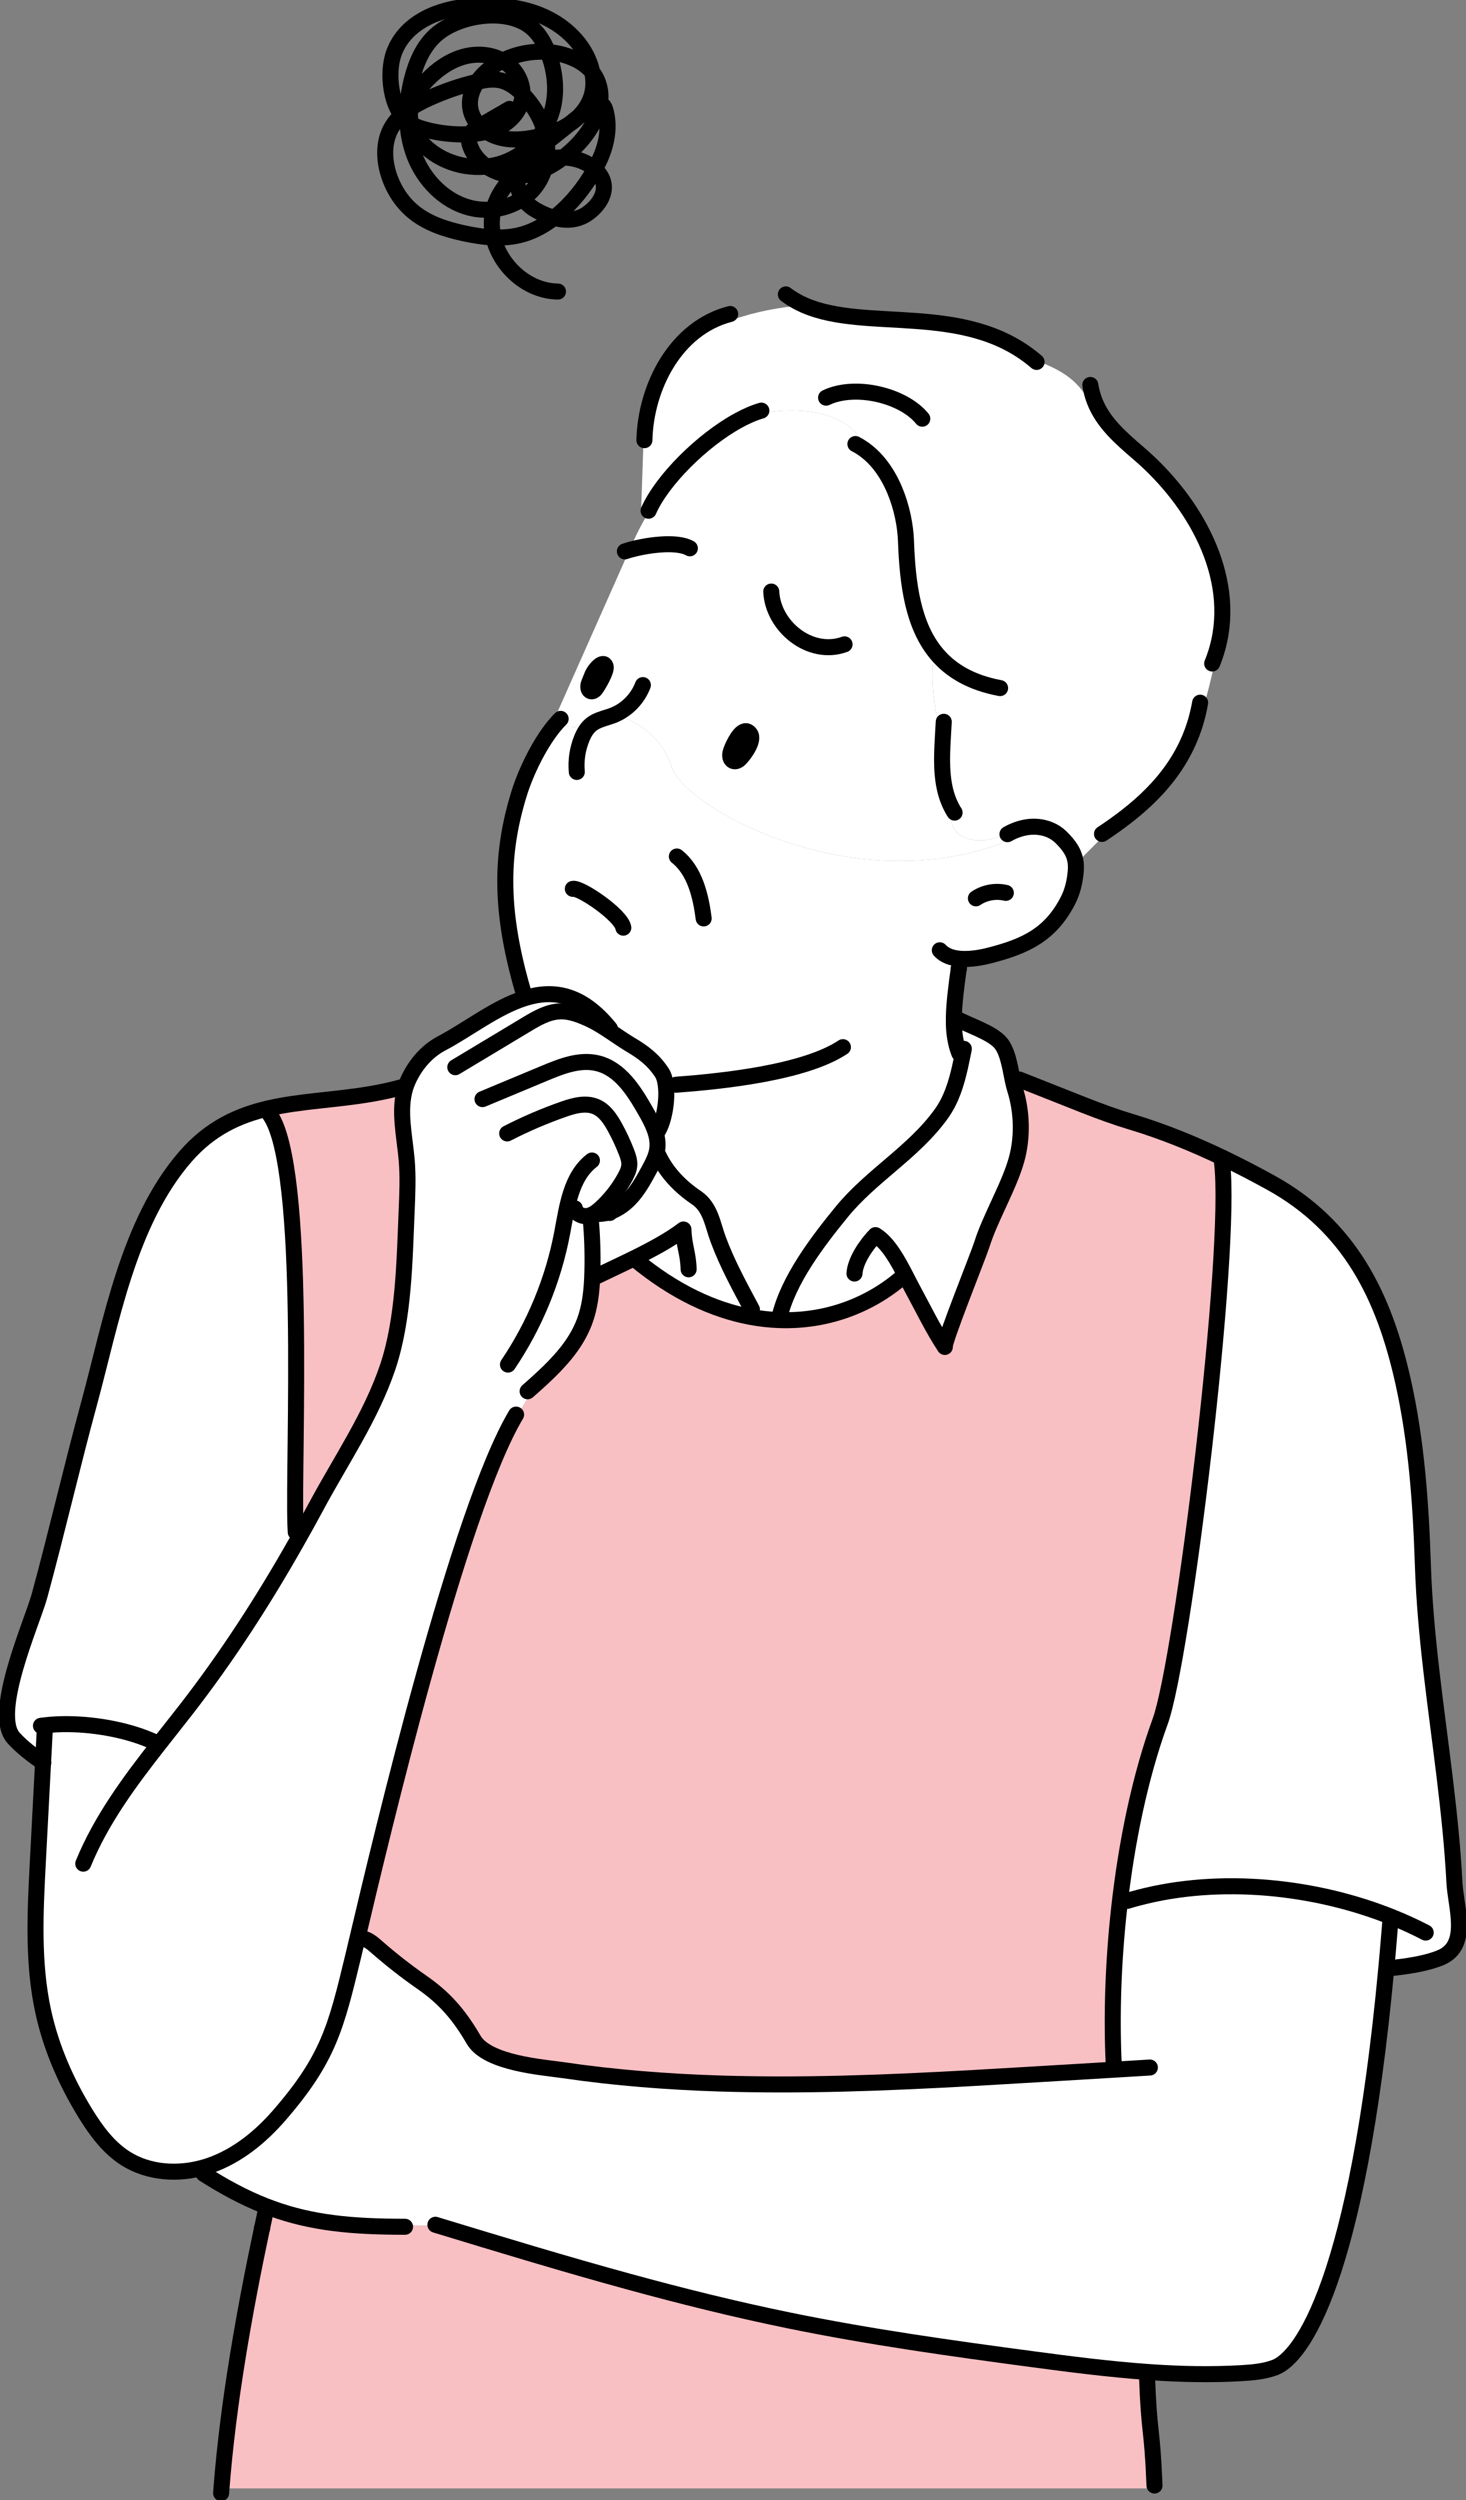 <svg width="183" height="312" viewBox="0 0 183 312" fill="none" xmlns="http://www.w3.org/2000/svg">
<rect x="0" y="0" width="183" height="312" fill="#808080" stroke="none"/>
<g clip-path="url(#clip0_1451_6278)">
<path d="M78.498 284.729C70.49 282.541 62.543 280.122 54.6 277.707C53.264 277.799 51.92 277.763 50.596 277.603L50.561 277.882C43.865 277.882 38.912 277.403 33.946 275.599C31.461 274.7 28.972 273.467 26.261 271.795C25.999 271.356 25.756 270.908 25.533 270.45C25.764 270.386 25.991 270.315 26.213 270.235C29.648 269.038 32.567 266.642 34.949 263.88C40.948 256.93 41.938 253.074 44.085 244.133C44.228 243.534 44.416 242.753 44.638 241.806L45.044 241.902C45.796 241.902 46.427 242.437 46.996 242.936C48.809 244.525 50.713 246.015 52.693 247.391C55.393 249.271 57.242 251.299 59.126 254.545C60.839 257.492 67.825 257.974 70.29 258.337C76.775 259.292 83.319 259.794 89.868 260.005C92.333 260.081 94.798 260.117 97.262 260.121C107.969 260.133 118.668 259.498 129.345 258.86C132.708 258.661 136.073 258.457 139.436 258.257C139.459 258.061 139.483 257.862 139.507 257.662L139.03 257.606C138.739 251.587 138.958 244.836 139.71 238.09C140.569 237.77 141.4 237.367 142.183 236.889L142.163 236.809C152.266 234.158 164.236 235.337 174.085 239.372C173.958 239.879 173.835 240.383 173.711 240.889L173.469 240.869C173.341 242.437 173.21 243.963 173.071 245.443C169.437 284.73 162.447 294.218 159.152 295.444C157.825 295.939 156.388 296.067 154.97 296.151C151.252 296.367 147.535 296.291 143.821 296.043C143.614 296.031 143.407 296.015 143.2 295.999C138.381 295.656 133.576 295.033 128.784 294.395C118.662 293.046 108.536 291.628 98.534 289.58C91.798 288.204 85.128 286.546 78.5 284.73L78.498 284.729Z" fill="white"/>
<path d="M138.972 103.106L134.288 107.808C134.173 106.472 133.493 105.505 132.396 104.436C131.632 103.697 130.587 103.275 129.513 103.187C129.394 103.175 129.274 103.171 129.155 103.167C128.184 103.151 127.219 103.395 126.336 103.802L126.316 103.75C124.869 104.437 123.341 105.011 121.767 104.851C118.936 104.568 118.436 102.576 118.603 100.392C117.554 98.141 117.522 95.454 117.648 92.9C116.893 89.468 116.035 85.285 116.552 82.115L117.013 81.703C113.935 78.115 113.288 72.853 113.093 67.521C112.95 63.677 111.332 58.363 107.595 55.893L107.818 55.57C105.699 50.361 96.408 50.544 92.17 52.472C87.653 54.935 82.657 59.9 80.962 63.737L80.043 63.309C80.138 60.515 80.234 57.721 80.333 54.927L80.441 54.931C80.6 48.28 84.345 40.928 91.144 39.184L91.394 39.915C94.313 38.904 97.362 38.299 100.436 38.103C108.148 41.455 120.338 37.708 129.069 44.893C130.432 45.392 131.777 45.946 132.977 46.757C134.221 47.6 135.315 48.757 135.888 50.134L136.647 50.058C137.7 52.753 139.851 54.613 142.229 56.66C148.976 62.464 154.454 71.781 151.985 80.838C151.416 83.928 150.658 86.981 149.707 89.975L149.321 89.856C147.592 95.927 143.437 99.954 138.972 103.109V103.106Z" fill="white"/>
<path d="M78.497 284.729C85.124 286.545 91.796 288.201 98.53 289.579C108.533 291.627 118.659 293.043 128.781 294.393C133.572 295.033 138.378 295.654 143.197 295.998L143.173 296.301C143.444 304.177 143.794 302.297 144.116 310.172V310.536H27.648C28.455 300.021 30.499 288.494 32.709 278.075C32.709 278.075 32.711 278.074 32.713 278.071C33.37 277.404 33.806 276.527 33.945 275.6C38.911 277.404 43.864 277.884 50.56 277.884L50.596 277.604C51.919 277.764 53.264 277.8 54.599 277.708C62.542 280.123 70.49 282.542 78.497 284.73V284.729Z" fill="#F9C0C3"/>
<path d="M139.706 238.088C140.617 229.894 142.314 221.699 144.823 214.82C147.619 207.157 153.913 156.034 152.536 144.998L152.755 144.542C154.747 145.497 156.703 146.518 158.627 147.581C168.47 153.017 172.76 161.711 175.15 172.417C176.835 179.965 177.365 187.682 177.619 195.354C177.91 204.188 179.261 212.93 180.323 221.687C180.856 226.086 181.33 230.493 181.555 234.916C181.714 237.994 183.459 242.711 179.909 244.264C178.391 244.927 176.188 245.306 174.427 245.509L174.419 245.441H173.068C173.207 243.96 173.339 242.434 173.466 240.866L173.709 240.886C173.832 240.379 173.955 239.875 174.082 239.369C164.235 235.334 152.264 234.157 142.161 236.806L142.181 236.886C141.397 237.366 140.567 237.769 139.707 238.087L139.706 238.088Z" fill="white"/>
<path d="M97.259 260.12C94.794 260.116 92.329 260.08 89.865 260.004C83.317 259.792 76.772 259.289 70.288 258.336C67.823 257.972 60.838 257.489 59.123 254.544C57.239 251.299 55.39 249.271 52.691 247.39C50.711 246.013 48.806 244.523 46.993 242.935C46.425 242.436 45.793 241.901 45.041 241.901L44.636 241.805C47.59 229.311 57.235 188.564 64.422 176.529L64.649 176.593C65.524 174.932 66.565 173.364 67.75 171.918C68.76 170.979 69.733 169.994 70.593 168.936C71.587 167.711 72.421 166.381 72.974 164.896C73.623 163.16 73.842 161.3 73.921 159.444L74.1 159.452C75.583 158.725 77.384 157.899 79.186 157.009L79.249 157.137C84.18 161.228 89.093 163.479 93.705 164.338C94.917 164.566 96.111 164.694 97.275 164.734C103.334 164.949 108.693 162.782 112.622 159.377L113.036 159.166C113.354 159.781 113.648 160.367 113.923 160.874C115.238 163.289 116.432 165.784 117.946 168.088C117.692 167.704 122.173 156.572 122.562 155.318C123.588 152.021 125.961 148.054 126.892 144.728C127.684 141.909 127.576 138.668 126.705 135.93C126.49 135.255 126.343 134.393 126.164 133.518C126.773 133.986 127.452 134.365 128.168 134.639L128.021 135.023C133.829 137.29 137.331 138.827 141.189 139.985C145.145 141.17 149.009 142.744 152.758 144.544L152.539 144.999C153.914 156.037 147.62 207.158 144.826 214.822C142.317 221.7 140.62 229.895 139.709 238.09C138.957 244.836 138.738 251.585 139.029 257.606L139.506 257.662C139.482 257.862 139.458 258.061 139.434 258.257C136.071 258.457 132.707 258.661 129.344 258.86C118.665 259.499 107.966 260.133 97.261 260.121L97.259 260.12Z" fill="#F9C0C3"/>
<path d="M119.073 126.896C119.097 126.96 119.117 127.02 119.137 127.083L119.26 127.039C120.791 127.93 123.781 128.808 124.914 130.16C125.586 130.963 125.904 132.256 126.161 133.517C126.34 134.392 126.488 135.253 126.703 135.928C127.574 138.667 127.681 141.908 126.889 144.726C125.959 148.051 123.586 152.018 122.56 155.316C122.17 156.569 117.689 167.703 117.944 168.086C116.429 165.783 115.236 163.288 113.92 160.872C113.646 160.365 113.351 159.779 113.033 159.164L112.619 159.376C108.691 162.78 103.333 164.948 97.272 164.732L97.28 164.457C98.353 159.754 102.08 154.893 105.077 151.224C108.782 146.693 114.066 143.779 117.501 138.993C118.753 137.253 119.377 135.213 119.843 133.141C119.369 132.223 119.17 131.166 119.274 130.135L119.345 130.119C119.123 129.144 119.043 128.087 119.071 126.894L119.073 126.896Z" fill="white"/>
<path d="M82.171 144.136C83.212 146.36 84.934 148.108 86.946 149.469C88.715 150.662 88.957 152.817 89.658 154.689C90.794 157.748 92.334 160.541 93.864 163.407L93.705 164.338C89.093 163.479 84.18 161.229 79.249 157.136L79.186 157.009C77.385 157.899 75.584 158.725 74.1 159.452L73.921 159.444C73.933 159.156 73.941 158.865 73.949 158.577C74.004 156.334 73.925 154.082 73.714 151.847L73.65 151.663C74.032 151.539 74.378 151.307 74.695 151.044C75.061 151.18 75.443 151.276 75.828 151.331H75.832C76.881 151.048 77.844 150.397 78.607 149.607C79.61 148.569 80.321 147.288 81.009 146.019C81.419 145.268 81.828 144.499 81.999 143.664C82.087 143.788 82.19 143.907 82.298 144.011L82.171 144.135V144.136Z" fill="white"/>
<path d="M121.769 104.85C123.343 105.01 124.87 104.434 126.317 103.749L126.337 103.801C127.22 103.393 128.186 103.15 129.156 103.166C129.276 103.17 129.395 103.174 129.514 103.186C109.382 114.191 85.495 101.006 83.869 95.781C82.291 90.723 77.575 89.395 76.716 89.195C76.628 89.171 76.581 89.163 76.581 89.163C76.374 89.267 76.163 89.371 75.952 89.471C75.24 89.702 74.509 89.898 73.917 90.325C73.017 90.625 72.092 90.793 71.153 90.697C70.477 90.629 69.933 90.465 69.503 90.222C69.356 90.142 69.225 90.054 69.106 89.954C72.242 82.896 75.375 75.831 78.511 68.773C78.531 68.726 78.555 68.678 78.575 68.63C79.303 66.993 80.086 65.305 81.076 63.811L80.961 63.735C82.654 59.9 87.652 54.933 92.169 52.47C96.407 50.542 105.698 50.359 107.817 55.568L107.594 55.892C111.331 58.363 112.949 63.675 113.092 67.519C113.287 72.852 113.935 78.114 117.012 81.702L116.551 82.113C116.033 85.282 116.893 89.465 117.647 92.899C117.52 95.454 117.552 98.139 118.602 100.391C118.435 102.574 118.936 104.566 121.766 104.85H121.769ZM92.316 94.735C92.774 94.316 94.264 92.384 93.624 91.558C92.792 90.489 91.787 92.417 91.389 93.35C91.29 93.582 91.218 93.786 91.19 93.91C90.968 94.864 91.66 95.338 92.315 94.736L92.316 94.735ZM74.318 86.005C74.617 85.637 75.769 83.706 75.602 83.158C75.328 82.264 74.159 83.574 73.869 84.399C73.797 84.603 73.495 85.302 73.471 85.41C73.288 86.252 73.893 86.535 74.318 86.005Z" fill="white"/>
<path d="M76.716 89.194C76.66 89.218 76.605 89.238 76.549 89.262C76.354 89.338 76.155 89.406 75.952 89.469C76.163 89.37 76.374 89.266 76.581 89.162C76.581 89.162 76.629 89.17 76.716 89.194Z" fill="white"/>
<path d="M73.917 90.324C74.51 89.897 75.24 89.701 75.953 89.469C75.292 89.793 74.609 90.1 73.917 90.324Z" fill="white"/>
<path d="M119.681 120.888C119.681 120.896 119.677 120.904 119.677 120.912C119.347 123.268 119.108 125.215 119.073 126.896C119.045 128.089 119.124 129.147 119.347 130.12L119.276 130.136C119.172 131.167 119.371 132.224 119.844 133.143C119.379 135.214 118.756 137.254 117.503 138.994C114.068 143.781 108.783 146.694 105.078 151.225C102.08 154.893 98.355 159.755 97.282 164.458L97.274 164.733C96.11 164.694 94.916 164.566 93.704 164.338L93.864 163.407C92.333 160.541 90.794 157.747 89.657 154.689C88.957 152.817 88.714 150.662 86.945 149.469C84.934 148.108 83.212 146.36 82.17 144.136L82.297 144.013C82.19 143.909 82.087 143.789 81.999 143.665C82.019 143.557 82.039 143.449 82.051 143.341C82.138 142.611 82.027 141.897 81.8 141.198L82.158 141.082C83.125 139.47 83.645 135.406 82.608 133.836C81.571 132.272 80.353 131.345 78.739 130.388C78.186 130.06 77.595 129.665 76.986 129.255C76.656 129.031 76.322 128.808 75.988 128.588L76.135 128.364C72.541 123.917 68.962 123.47 65.484 124.572L65.432 124.341C64.752 124.101 64.292 123.35 64.379 122.628L64.984 122.592C62.403 113.173 62.531 106.342 64.817 98.981C65.652 96.278 67.489 92.474 69.504 90.219C69.934 90.463 70.479 90.626 71.154 90.694C72.093 90.79 73.019 90.622 73.918 90.323C74.61 90.099 75.293 89.791 75.953 89.468C76.156 89.404 76.355 89.336 76.55 89.26C76.606 89.236 76.661 89.216 76.717 89.192C77.576 89.392 82.291 90.721 83.87 95.779C85.496 101.003 109.383 114.189 129.516 103.183C130.588 103.271 131.635 103.694 132.399 104.432C133.495 105.501 134.176 106.468 134.291 107.804C134.315 108.092 134.315 108.399 134.287 108.727C134.18 109.984 133.897 111.242 133.316 112.371C131.145 116.606 128.037 118.087 123.508 119.237C122.514 119.493 121.171 119.737 119.931 119.653C119.851 120.064 119.768 120.476 119.684 120.886L119.681 120.888Z" fill="white"/>
<path d="M37.05 192.369C37.082 191.71 37.066 191.052 37.007 190.397L36.879 190.401C36.573 181.811 38.358 145.802 33.711 139.14L33.532 138.309C37.544 137.386 41.853 137.278 46.267 136.525C47.535 136.309 48.816 136.041 50.099 135.682L50.573 135.83C49.737 138.66 50.521 141.805 50.772 144.808C50.943 146.867 50.855 148.935 50.767 150.999C50.501 157.294 50.421 164.586 48.406 170.587C46.322 176.77 42.581 182.202 39.516 187.911C38.712 189.408 37.894 190.894 37.05 192.37V192.369Z" fill="#F9C0C3"/>
<path d="M37.006 190.395C37.066 191.051 37.081 191.708 37.05 192.367C32.903 199.699 28.327 206.789 23.151 213.44C22.054 214.848 20.932 216.254 19.828 217.667L19.756 217.611C19.259 217.364 18.731 217.132 18.174 216.92C14.863 215.639 10.668 215.016 7.085 215.184C6.544 215.208 6.016 215.252 5.507 215.316L5.587 215.955C5.575 216.207 5.559 216.462 5.547 216.714C5.491 217.791 5.432 218.873 5.376 219.95C4.112 219.068 2.74 218.047 1.695 216.88C-1.081 213.786 4.017 202.486 4.926 199.158C7.006 191.538 9.053 182.712 11.133 175.092C13.852 165.117 16.003 152.535 23.167 144.312C26.249 140.776 29.755 139.178 33.532 138.309L33.711 139.14C38.359 145.802 36.574 181.81 36.879 190.401L37.006 190.397V190.395Z" fill="white"/>
<path d="M81.8 141.198C82.027 141.897 82.138 142.611 82.051 143.342C82.039 143.449 82.019 143.557 81.999 143.665C81.828 144.5 81.418 145.269 81.008 146.02C80.32 147.289 79.609 148.571 78.607 149.609C77.843 150.399 76.882 151.049 75.831 151.333H75.827C75.441 151.277 75.059 151.181 74.695 151.045C74.376 151.309 74.03 151.54 73.65 151.664L73.713 151.848C73.924 154.083 74.004 156.335 73.948 158.578C73.94 158.866 73.932 159.158 73.92 159.445C73.841 161.301 73.622 163.161 72.973 164.897C72.421 166.382 71.586 167.712 70.592 168.937C69.571 169.86 68.624 170.857 67.749 171.919C66.564 173.364 65.522 174.934 64.648 176.594L64.421 176.53C57.233 188.565 47.588 229.313 44.635 241.806C44.412 242.753 44.225 243.534 44.082 244.133C41.935 253.075 40.946 256.931 34.945 263.88C32.563 266.642 29.646 269.038 26.21 270.235C25.987 270.314 25.76 270.386 25.53 270.45C22.254 271.413 18.572 271.185 15.694 269.369C13.543 268.008 11.989 265.893 10.656 263.725C8.251 259.817 6.382 255.55 5.401 251.059C4.073 244.976 4.39 238.665 4.717 232.446C4.923 228.55 5.126 224.658 5.329 220.763C5.345 220.491 5.361 220.223 5.373 219.952C5.429 218.875 5.488 217.792 5.544 216.715L6.236 216.751C6.523 216.324 6.809 215.896 7.096 215.466L7.084 215.187C10.665 215.019 14.86 215.642 18.172 216.923C18.73 217.135 19.257 217.366 19.755 217.614L19.826 217.67C20.931 216.257 22.053 214.851 23.149 213.442C28.325 206.792 32.901 199.703 37.048 192.37C37.892 190.893 38.71 189.408 39.513 187.911C42.579 182.203 46.32 176.77 48.404 170.587C50.419 164.587 50.499 157.294 50.765 150.999C50.853 148.935 50.94 146.867 50.769 144.807C50.519 141.805 49.735 138.66 50.57 135.83C50.658 135.534 50.765 135.242 50.889 134.955C51.74 132.991 53.219 131.211 55.107 130.216C58.402 128.484 61.89 125.705 65.484 124.572C68.962 123.471 72.541 123.917 76.135 128.364L75.988 128.588C76.322 128.808 76.656 129.031 76.986 129.255C77.595 129.666 78.186 130.062 78.739 130.388C80.353 131.347 81.57 132.272 82.608 133.836C83.644 135.405 83.125 139.468 82.158 141.082L81.8 141.198Z" fill="white"/>
<path d="M7.085 215.185L7.097 215.465C6.811 215.896 6.524 216.324 6.238 216.75L5.546 216.714C5.558 216.462 5.573 216.207 5.585 215.955L5.506 215.316C6.015 215.252 6.543 215.208 7.084 215.184L7.085 215.185Z" fill="white"/>
<path d="M91.391 93.349C91.291 93.581 91.22 93.784 91.192 93.908C90.969 94.863 91.661 95.337 92.317 94.735C92.774 94.316 94.265 92.384 93.624 91.558C92.793 90.489 91.787 92.417 91.39 93.35L91.391 93.349Z" stroke="black" stroke-width="2" stroke-linecap="round" stroke-linejoin="round"/>
<path d="M73.869 84.401C73.797 84.604 73.495 85.303 73.471 85.411C73.288 86.254 73.893 86.536 74.319 86.006C74.617 85.639 75.769 83.707 75.602 83.16C75.328 82.265 74.159 83.575 73.869 84.401Z" stroke="black" stroke-width="2" stroke-linecap="round" stroke-linejoin="round"/>
<path d="M80.251 85.494C79.634 87.122 78.343 88.504 76.717 89.194C76.661 89.218 76.606 89.238 76.55 89.262C76.355 89.338 76.156 89.406 75.953 89.469C75.241 89.701 74.51 89.897 73.918 90.324C73.882 90.356 73.842 90.384 73.806 90.412C73.249 90.859 72.887 91.501 72.622 92.156C72.085 93.473 71.87 94.919 72.001 96.332" stroke="black" stroke-width="2" stroke-linecap="round" stroke-linejoin="round"/>
<path d="M78.004 68.808C78.167 68.752 78.362 68.692 78.577 68.628C80.537 68.077 84.381 67.443 86.114 68.425" stroke="black" stroke-width="2" stroke-linecap="round" stroke-linejoin="round"/>
<path d="M96.276 73.822C96.471 78.153 101.111 81.969 105.425 80.409" stroke="black" stroke-width="2" stroke-linecap="round" stroke-linejoin="round"/>
<path d="M84.492 106.882C86.766 108.678 87.487 111.88 87.839 114.613" stroke="black" stroke-width="2" stroke-linecap="round" stroke-linejoin="round"/>
<path d="M80.962 63.736C82.655 59.9 87.653 54.934 92.17 52.47C93.165 51.923 94.134 51.504 95.041 51.242" stroke="black" stroke-width="2" stroke-linecap="round" stroke-linejoin="round"/>
<path d="M69.985 89.709C69.822 89.869 69.659 90.04 69.504 90.22C67.488 92.476 65.651 96.279 64.816 98.982C62.53 106.342 62.402 113.173 64.983 122.594C65.07 122.909 65.162 123.229 65.253 123.548" stroke="black" stroke-width="2" stroke-linecap="round" stroke-linejoin="round"/>
<path d="M77.808 115.764C77.542 114.179 72.406 110.702 71.507 110.921" stroke="black" stroke-width="2" stroke-linecap="round" stroke-linejoin="round"/>
<path d="M56.836 133.179C59.786 131.407 62.74 129.635 65.694 127.859C67.002 127.072 68.386 126.262 69.913 126.21C71.188 126.166 72.421 126.662 73.582 127.193C74.354 127.544 75.172 128.052 75.987 128.589C76.322 128.809 76.656 129.033 76.986 129.257C77.595 129.668 78.186 130.063 78.739 130.39C80.353 131.348 81.57 132.274 82.607 133.838C83.644 135.406 83.124 139.47 82.158 141.084" stroke="black" stroke-width="2" stroke-linecap="round" stroke-linejoin="round"/>
<path d="M75.829 151.333C75.502 151.421 75.168 151.473 74.83 151.485" stroke="black" stroke-width="2" stroke-linecap="round" stroke-linejoin="round"/>
<path d="M60.232 137.162C62.821 136.081 65.408 134.999 67.997 133.922C70.112 133.039 72.41 132.138 74.632 132.697C77.424 133.396 79.145 136.121 80.572 138.628C80.99 139.355 81.407 140.117 81.697 140.904C81.732 141.003 81.768 141.103 81.8 141.199C82.027 141.898 82.138 142.612 82.051 143.343C82.039 143.451 82.019 143.558 81.999 143.666C81.828 144.501 81.418 145.271 81.008 146.022C80.32 147.29 79.609 148.573 78.607 149.61C77.843 150.401 76.882 151.05 75.831 151.334" stroke="black" stroke-width="2" stroke-linecap="round" stroke-linejoin="round"/>
<path d="M63.31 141.442C65.58 140.277 67.93 139.266 70.339 138.423C71.655 137.964 73.131 137.561 74.41 138.116C75.479 138.583 76.175 139.62 76.74 140.643C77.293 141.645 77.777 142.683 78.191 143.748C78.402 144.287 78.597 144.853 78.553 145.428C78.513 145.947 78.287 146.431 78.036 146.889C77.248 148.341 76.219 149.659 75.002 150.776C74.902 150.868 74.799 150.956 74.695 151.044C74.377 151.308 74.031 151.539 73.65 151.663C73.535 151.703 73.416 151.735 73.292 151.751C72.632 151.839 71.865 151.451 71.762 150.792" stroke="black" stroke-width="2" stroke-linecap="round" stroke-linejoin="round"/>
<path d="M73.892 144.819C71.248 146.851 70.796 150.579 70.175 153.861C69.063 159.725 66.745 165.349 63.408 170.287" stroke="black" stroke-width="2" stroke-linecap="round" stroke-linejoin="round"/>
<path d="M73.715 151.848C73.925 154.084 74.005 156.335 73.949 158.578C73.941 158.866 73.933 159.158 73.921 159.445C73.842 161.301 73.623 163.161 72.975 164.897C72.421 166.382 71.587 167.712 70.593 168.937C69.734 169.994 68.76 170.981 67.75 171.919C67.129 172.503 66.494 173.064 65.861 173.62" stroke="black" stroke-width="2" stroke-linecap="round" stroke-linejoin="round"/>
<path d="M84.4 135.366C90.089 134.943 100.41 133.878 105.221 130.676" stroke="black" stroke-width="2" stroke-linecap="round" stroke-linejoin="round"/>
<path d="M80.441 54.929C80.6 48.279 84.345 40.927 91.144 39.183" stroke="black" stroke-width="2" stroke-linecap="round" stroke-linejoin="round"/>
<path d="M98.097 36.739C98.817 37.291 99.599 37.738 100.435 38.1C108.147 41.453 120.337 37.705 129.068 44.89C129.179 44.978 129.29 45.07 129.398 45.166" stroke="black" stroke-width="2" stroke-linecap="round" stroke-linejoin="round"/>
<path d="M136.104 48.039C136.22 48.762 136.403 49.432 136.646 50.055C137.698 52.75 139.849 54.61 142.227 56.657C148.974 62.461 154.452 71.778 151.983 80.835C151.804 81.49 151.581 82.148 151.315 82.799" stroke="black" stroke-width="2" stroke-linecap="round" stroke-linejoin="round"/>
<path d="M149.813 87.689C149.681 88.44 149.514 89.158 149.319 89.853C147.59 95.924 143.435 99.952 138.97 103.106C138.505 103.437 138.036 103.757 137.563 104.068" stroke="black" stroke-width="2" stroke-linecap="round" stroke-linejoin="round"/>
<path d="M117.809 90.073C117.761 90.975 117.694 91.928 117.65 92.899C117.523 95.454 117.554 98.14 118.605 100.391C118.764 100.739 118.947 101.078 119.162 101.406" stroke="black" stroke-width="2" stroke-linecap="round" stroke-linejoin="round"/>
<path d="M125.76 104.099C125.947 103.991 126.142 103.891 126.337 103.8C127.22 103.392 128.185 103.148 129.156 103.164C129.275 103.168 129.394 103.172 129.514 103.184C130.587 103.272 131.633 103.696 132.397 104.433C133.493 105.502 134.174 106.469 134.289 107.806C134.313 108.093 134.313 108.401 134.285 108.728C134.178 109.985 133.895 111.244 133.314 112.373C131.144 116.608 128.035 118.088 123.507 119.239C122.512 119.494 121.169 119.738 119.929 119.654C118.902 119.582 117.949 119.287 117.316 118.585" stroke="black" stroke-width="2" stroke-linecap="round" stroke-linejoin="round"/>
<path d="M121.821 112.106C122.91 111.367 124.283 111.128 125.558 111.423" stroke="black" stroke-width="2" stroke-linecap="round" stroke-linejoin="round"/>
<path d="M119.676 120.912C119.346 123.268 119.108 125.215 119.072 126.896C119.044 128.089 119.123 129.147 119.346 130.12C119.446 130.58 119.581 131.023 119.752 131.449" stroke="black" stroke-width="2" stroke-linecap="round" stroke-linejoin="round"/>
<path d="M119.829 119.867C119.777 120.219 119.729 120.558 119.682 120.89" stroke="black" stroke-width="2" stroke-linecap="round" stroke-linejoin="round"/>
<path d="M152.537 144.998C153.912 156.035 147.619 207.157 144.825 214.821C142.316 221.699 140.618 229.894 139.707 238.089C138.955 244.835 138.737 251.584 139.027 257.605" stroke="black" stroke-width="2" stroke-linecap="round" stroke-linejoin="round"/>
<path d="M120.314 130.887C120.163 131.634 120.016 132.388 119.844 133.143C119.379 135.215 118.756 137.254 117.503 138.995C114.068 143.781 108.783 146.694 105.078 151.225C102.08 154.893 98.355 159.755 97.282 164.458" stroke="black" stroke-width="2" stroke-linecap="round" stroke-linejoin="round"/>
<path d="M106.664 158.926C106.76 157.286 108.194 155.254 109.288 154.132C110.847 155.078 112.048 157.26 113.033 159.166C113.352 159.781 113.646 160.367 113.92 160.874C115.236 163.289 116.429 165.784 117.944 168.088C117.689 167.704 122.17 156.572 122.56 155.318C123.585 152.021 125.959 148.054 126.89 144.728C127.681 141.909 127.574 138.668 126.703 135.93C126.488 135.255 126.341 134.393 126.162 133.518C125.903 132.257 125.585 130.963 124.914 130.162C123.781 128.809 120.791 127.93 119.261 127.041" stroke="black" stroke-width="2" stroke-linecap="round" stroke-linejoin="round"/>
<path d="M82.17 144.136C83.211 146.36 84.933 148.108 86.945 149.469C88.714 150.662 88.957 152.817 89.657 154.689C90.793 157.748 92.333 160.541 93.863 163.408" stroke="black" stroke-width="2" stroke-linecap="round" stroke-linejoin="round"/>
<path d="M74.1 159.452C75.582 158.725 77.383 157.899 79.185 157.009C81.428 155.904 83.674 154.689 85.316 153.429C85.367 155.48 85.909 156.347 85.96 158.399" stroke="black" stroke-width="2" stroke-linecap="round" stroke-linejoin="round"/>
<path d="M79.249 157.138C84.18 161.229 89.093 163.481 93.705 164.34C94.917 164.567 96.11 164.695 97.275 164.735C103.334 164.951 108.692 162.783 112.622 159.379" stroke="black" stroke-width="2" stroke-linecap="round" stroke-linejoin="round"/>
<path d="M50.099 135.682C48.815 136.041 47.534 136.309 46.266 136.525C41.853 137.28 37.543 137.387 33.532 138.309C29.755 139.18 26.249 140.776 23.167 144.312C16.002 152.535 13.852 165.117 11.133 175.092C9.053 182.712 7.006 191.538 4.926 199.158C4.015 202.486 -1.081 213.787 1.695 216.88C2.74 218.045 4.112 219.068 5.376 219.951C5.384 219.959 5.396 219.963 5.404 219.971" stroke="black" stroke-width="2" stroke-linecap="round" stroke-linejoin="round"/>
<path d="M5.113 215.364C5.245 215.344 5.376 215.328 5.507 215.316C6.016 215.252 6.544 215.208 7.085 215.184C10.667 215.016 14.861 215.639 18.174 216.92C18.731 217.132 19.259 217.363 19.756 217.611" stroke="black" stroke-width="2" stroke-linecap="round" stroke-linejoin="round"/>
<path d="M33.711 139.138C38.359 145.801 36.574 181.809 36.879 190.4C36.887 190.703 36.903 190.971 36.919 191.202" stroke="black" stroke-width="2" stroke-linecap="round" stroke-linejoin="round"/>
<path d="M5.586 215.955C5.574 216.206 5.558 216.462 5.546 216.714C5.491 217.791 5.431 218.873 5.375 219.95C5.363 220.222 5.348 220.49 5.332 220.761C5.129 224.657 4.926 228.549 4.719 232.445C4.393 238.664 4.075 244.975 5.403 251.058C6.386 255.549 8.254 259.816 10.659 263.724C11.99 265.891 13.546 268.007 15.696 269.368C18.575 271.184 22.257 271.411 25.532 270.449C25.763 270.385 25.99 270.313 26.212 270.233C29.647 269.036 32.566 266.641 34.947 263.878C40.947 256.928 41.937 253.072 44.084 244.132C44.227 243.533 44.414 242.751 44.637 241.805C47.592 229.31 57.236 188.563 64.424 176.529" stroke="black" stroke-width="2" stroke-linecap="round" stroke-linejoin="round"/>
<path d="M10.393 232.569C12.631 227.104 16.165 222.334 19.826 217.667C20.931 216.255 22.053 214.849 23.15 213.44C28.325 206.789 32.902 199.701 37.048 192.367C37.892 190.891 38.71 189.405 39.514 187.908C42.58 182.201 46.321 176.767 48.404 170.584C50.419 164.584 50.499 157.291 50.766 150.996C50.853 148.932 50.941 146.865 50.77 144.805C50.519 141.802 49.735 138.658 50.571 135.827C50.658 135.531 50.766 135.24 50.889 134.952C51.74 132.988 53.219 131.208 55.107 130.214C58.403 128.482 61.89 125.703 65.484 124.57C68.962 123.469 72.541 123.915 76.135 128.362" stroke="black" stroke-width="2" stroke-linecap="round" stroke-linejoin="round"/>
<path d="M140.697 237.219C141.179 237.071 141.668 236.932 142.16 236.808C152.262 234.157 164.233 235.335 174.082 239.371C175.421 239.918 176.722 240.52 177.97 241.171" stroke="black" stroke-width="2" stroke-linecap="round" stroke-linejoin="round"/>
<path d="M173.791 245.582C173.994 245.562 174.209 245.538 174.428 245.51C176.189 245.306 178.391 244.927 179.91 244.265C183.46 242.713 181.715 237.994 181.555 234.917C181.329 230.494 180.855 226.087 180.324 221.688C179.263 212.93 177.91 204.188 177.62 195.355C177.365 187.683 176.836 179.967 175.15 172.419C172.761 161.713 168.471 153.018 158.627 147.582C156.703 146.521 154.747 145.499 152.755 144.544C149.006 142.744 145.142 141.171 141.186 139.985C137.33 138.828 133.828 137.29 128.018 135.023C127.76 134.919 127.493 134.815 127.223 134.711" stroke="black" stroke-width="2" stroke-linecap="round" stroke-linejoin="round"/>
<path d="M25.417 271.268C25.7 271.448 25.982 271.627 26.26 271.795C28.972 273.467 31.46 274.701 33.945 275.599C38.911 277.403 43.864 277.882 50.56 277.882" stroke="black" stroke-width="2" stroke-linecap="round" stroke-linejoin="round"/>
<path d="M54.352 277.631C54.436 277.655 54.516 277.683 54.599 277.707C62.542 280.122 70.49 282.541 78.497 284.729C85.125 286.545 91.796 288.201 98.53 289.579C108.533 291.627 118.659 293.043 128.781 294.393C133.572 295.032 138.378 295.654 143.197 295.998C143.404 296.014 143.611 296.03 143.818 296.042C147.531 296.289 151.248 296.365 154.966 296.15C156.385 296.066 157.821 295.938 159.149 295.443C162.444 294.218 169.434 284.729 173.067 245.442C173.207 243.962 173.338 242.436 173.465 240.867C173.493 240.536 173.517 240.204 173.545 239.869" stroke="black" stroke-width="2" stroke-linecap="round" stroke-linejoin="round"/>
<path d="M45.041 241.902C45.793 241.902 46.424 242.437 46.993 242.936C48.806 244.525 50.71 246.015 52.69 247.391C55.39 249.271 57.239 251.299 59.123 254.545C60.836 257.492 67.822 257.974 70.287 258.337C76.772 259.292 83.316 259.794 89.864 260.005C92.33 260.081 94.795 260.117 97.259 260.121C107.966 260.133 118.665 259.498 129.342 258.86C132.705 258.661 136.07 258.457 139.433 258.257C140.8 258.173 142.168 258.093 143.536 258.009" stroke="black" stroke-width="2" stroke-linecap="round" stroke-linejoin="round"/>
<path d="M32.708 278.074C30.497 288.492 28.454 300.02 27.646 310.534C27.63 310.73 27.619 310.926 27.602 311.121" stroke="black" stroke-width="2" stroke-linecap="round" stroke-linejoin="round"/>
<path d="M33.145 276.034C32.998 276.709 32.855 277.387 32.712 278.07" stroke="black" stroke-width="2" stroke-linecap="round" stroke-linejoin="round"/>
<path d="M143.174 296.3C143.444 304.175 143.794 302.295 144.117 310.171" stroke="black" stroke-width="2" stroke-linecap="round" stroke-linejoin="round"/>
<path d="M106.78 55.413C107.063 55.556 107.337 55.716 107.596 55.892C111.333 58.363 112.951 63.676 113.094 67.519C113.289 72.852 113.937 78.114 117.014 81.702C118.739 83.713 121.232 85.198 124.842 85.869" stroke="black" stroke-width="2" stroke-linecap="round" stroke-linejoin="round"/>
<path d="M103.119 49.628C106.761 47.88 112.768 49.332 115.13 52.251" stroke="black" stroke-width="2" stroke-linecap="round" stroke-linejoin="round"/>
<path d="M32.714 278.07C32.714 278.07 32.714 278.076 32.708 278.076" stroke="black" stroke-width="2" stroke-linecap="round" stroke-linejoin="round"/>
<path d="M75.829 151.333H75.833C75.925 151.345 76.02 151.357 76.112 151.365" stroke="black" stroke-width="2" stroke-linecap="round" stroke-linejoin="round"/>
<path d="M119.682 120.888C119.682 120.897 119.678 120.906 119.678 120.914" stroke="black" stroke-width="2" stroke-linecap="round" stroke-linejoin="round"/>
<path d="M69.65 36.383C65.315 36.339 61.485 32.333 61.39 28.024C61.293 23.676 65.331 19.986 69.517 19.671C71.354 19.532 73.33 20.038 74.563 21.414C76.227 23.27 75.118 25.383 73.346 26.637C71.358 28.044 68.933 27.344 66.97 26.26C65.68 25.546 64.608 24.246 64.587 22.768C64.56 20.844 66.202 19.366 67.705 18.17C69.658 16.614 71.613 15.059 73.566 13.502C74.045 13.121 74.73 12.731 75.213 13.11C75.424 13.275 75.521 13.545 75.591 13.803C76.154 15.863 75.722 18.097 74.808 20.026C73.006 23.834 69.439 28.019 65.283 29.23C62.908 29.923 60.359 29.64 57.942 29.12C55.637 28.623 53.311 27.88 51.508 26.357C50.079 25.151 49.05 23.497 48.497 21.708C47.932 19.877 47.878 17.808 48.767 16.112C49.732 14.267 51.639 13.128 53.53 12.269C55.422 11.409 57.395 10.729 59.415 10.243C60.407 10.003 61.443 9.812 62.441 10.023C63.628 10.276 64.628 11.075 65.453 11.97C66.788 13.417 67.793 15.203 68.159 17.141C68.525 19.08 68.219 21.171 67.158 22.83C65.406 25.569 61.729 26.742 58.593 25.915C55.457 25.088 52.944 22.505 51.76 19.475C50.575 16.445 50.619 13.027 51.419 9.873C51.937 7.826 52.812 5.793 54.379 4.385C57.145 1.895 63.057 0.914 66.157 3.281C67.339 4.184 68.081 5.556 68.569 6.964C69.257 8.942 69.508 11.1 69.082 13.151C68.414 16.367 66.002 19.161 62.927 20.281C59.85 21.4 56.215 20.809 53.649 18.771C52.269 17.675 51.156 16.065 51.171 14.299C51.185 12.643 52.172 11.151 53.319 9.965C54.575 8.665 56.101 7.581 57.838 7.091C59.576 6.601 61.537 6.76 63.045 7.755C64.552 8.749 65.501 10.641 65.154 12.418C64.872 13.867 63.795 15.075 62.5 15.774C61.204 16.471 59.711 16.714 58.242 16.762C56.553 16.816 54.859 16.627 53.224 16.204C52.441 16 51.657 15.736 51.004 15.257C48.737 13.593 48.257 9.107 49.176 6.605C50.606 2.716 54.839 1.095 58.611 0.8C61.574 0.569 64.625 0.751 67.384 1.86C70.142 2.968 72.586 5.094 73.611 7.894C74.047 9.086 74.218 10.4 73.929 11.637C73.575 13.153 72.547 14.454 71.278 15.35C70.009 16.246 68.511 16.764 66.995 17.092C65.357 17.446 63.62 17.582 62.029 17.058C60.436 16.535 59.019 15.241 58.719 13.586C58.341 11.5 59.786 9.476 61.529 8.279C64.23 6.423 67.819 5.94 70.911 7.017C72.365 7.523 73.769 8.424 74.442 9.813C76.853 14.78 70.243 21.029 65.78 21.824C62.99 22.322 59.768 21.002 58.736 18.351C58.528 17.817 58.421 17.188 58.7 16.688C58.91 16.317 59.294 16.088 59.662 15.875C60.976 15.113 62.29 14.353 63.604 13.591" stroke="black" stroke-width="2" stroke-linecap="round" stroke-linejoin="round"/>
</g>
<defs>
<clipPath id="clip0_1451_6278">
<rect width="183" height="312" fill="white"/>
</clipPath>
</defs>
</svg>
